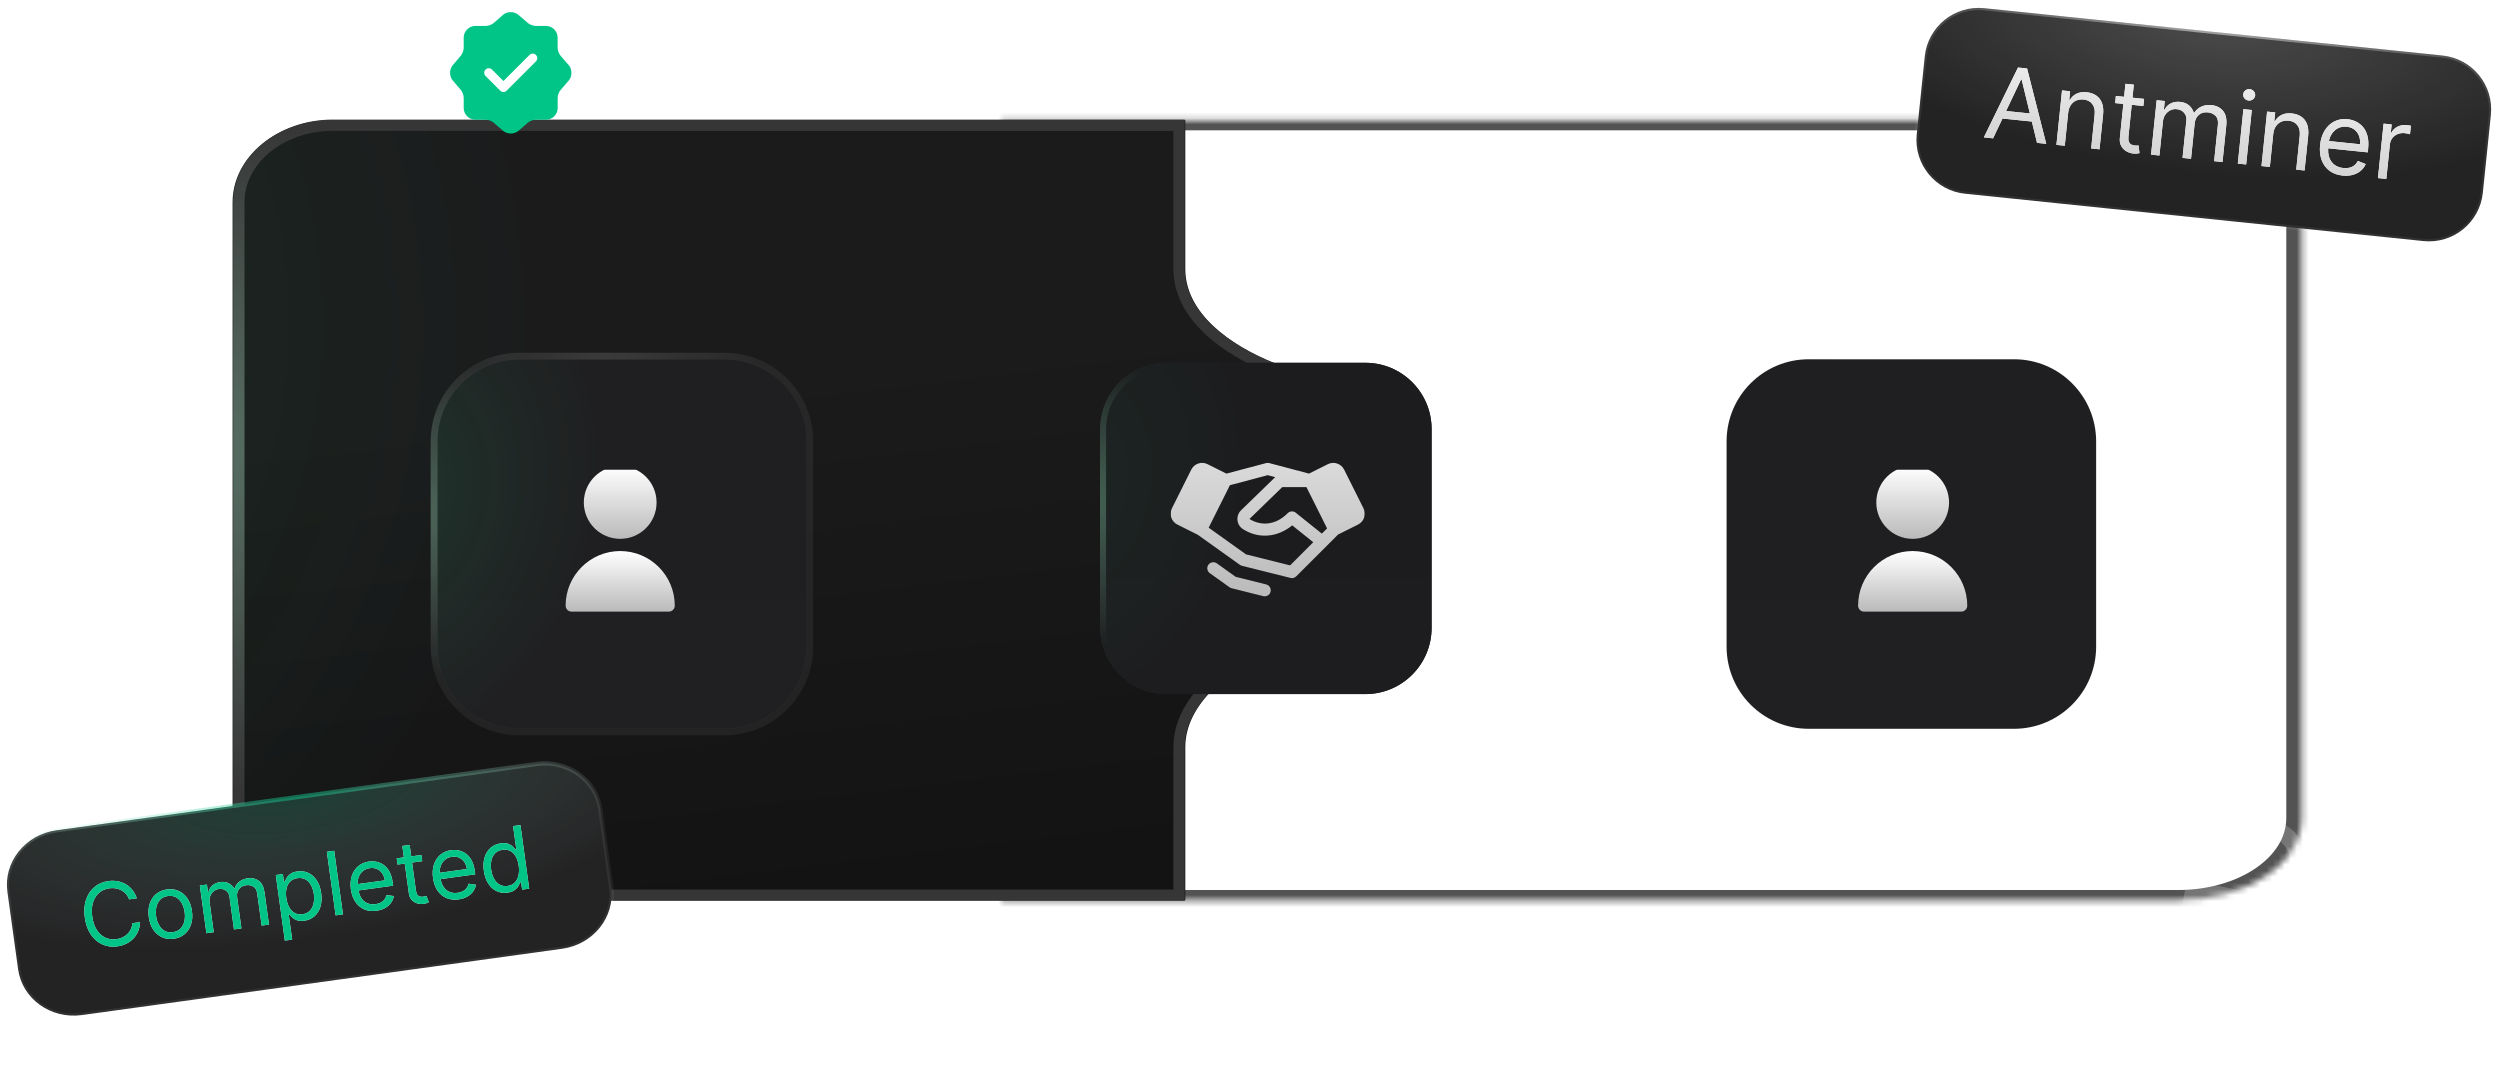 <svg width="412" height="176" viewBox="0 0 412 176" fill="none" xmlns="http://www.w3.org/2000/svg">
<mask id="mask0_5003_15522" style="mask-type:luminance" maskUnits="userSpaceOnUse" x="165" y="19" width="215" height="130">
<path d="M379.328 134.833C379.328 142.307 370.193 148.367 358.925 148.367H165.094V19.789H358.925C370.193 19.789 379.328 25.849 379.328 33.324V134.833Z" fill="#535353"/>
</mask>
<g mask="url(#mask0_5003_15522)">
<path d="M165.095 148.368H162.545V150.059H165.095V148.368ZM165.095 19.79V18.098H162.545V19.79H165.095ZM358.926 146.676H165.095V150.059H358.926V146.676ZM167.646 148.368V19.79H162.545V148.368H167.646ZM165.095 21.481H358.926V18.098H165.095V21.481ZM376.779 33.324V134.833H381.88V33.324H376.779ZM358.926 21.481C368.786 21.481 376.779 26.783 376.779 33.324H381.88C381.88 24.914 371.605 18.098 358.926 18.098V21.481ZM358.926 150.059C371.605 150.059 381.88 143.243 381.88 134.833H376.779C376.779 141.374 368.786 146.676 358.926 146.676V150.059Z" fill="#535353"/>
</g>
<path d="M54.857 19.789C45.73 19.789 38.33 25.849 38.33 33.324V134.833C38.33 142.307 45.73 148.367 54.857 148.367H195.339V123.129C195.339 115.974 202.545 110.344 210.088 106.733C219.81 102.082 226.328 93.52 226.328 83.726C226.328 71.251 219.934 63.778 210.369 60.019C202.49 56.924 195.339 51.48 195.339 44.325V19.789H54.857Z" fill="url(#paint0_linear_5003_15522)"/>
<path d="M54.857 19.789C45.73 19.789 38.33 25.849 38.33 33.324V134.833C38.33 142.307 45.73 148.367 54.857 148.367H195.339V123.129C195.339 115.974 202.545 110.344 210.088 106.733C219.81 102.082 226.328 93.52 226.328 83.726C226.328 71.251 219.934 63.778 210.369 60.019C202.49 56.924 195.339 51.48 195.339 44.325V19.789H54.857Z" fill="url(#paint1_radial_5003_15522)" fill-opacity="0.1"/>
<path d="M39.363 33.323C39.363 26.316 46.3 20.635 54.858 20.635H194.307V44.325C194.307 51.979 201.928 57.642 209.923 60.782C214.538 62.595 218.364 65.294 221.046 69.033C223.727 72.775 225.295 77.607 225.295 83.726C225.295 93.204 218.988 101.495 209.568 106.004C201.963 109.643 194.307 115.492 194.307 123.128V147.521H54.858C46.3 147.521 39.363 141.84 39.363 134.832V33.323Z" stroke="#363636" stroke-width="1.859"/>
<path d="M39.363 33.323C39.363 26.316 46.3 20.635 54.858 20.635H194.307V44.325C194.307 51.979 201.928 57.642 209.923 60.782C214.538 62.595 218.364 65.294 221.046 69.033C223.727 72.775 225.295 77.607 225.295 83.726C225.295 93.204 218.988 101.495 209.568 106.004C201.963 109.643 194.307 115.492 194.307 123.128V147.521H54.858C46.3 147.521 39.363 141.84 39.363 134.832V33.323Z" stroke="url(#paint2_radial_5003_15522)" stroke-opacity="0.3" stroke-width="1.859"/>
<g filter="url(#filter0_ddi_5003_15522)">
<path d="M119.416 53.625H85.58C78.105 53.625 72.045 59.685 72.045 67.159V100.996C72.045 108.471 78.105 114.53 85.58 114.53H119.416C126.891 114.53 132.951 108.471 132.951 100.996V67.159C132.951 59.685 126.891 53.625 119.416 53.625Z" fill="url(#paint3_linear_5003_15522)"/>
<path d="M119.416 53.625H85.58C78.105 53.625 72.045 59.685 72.045 67.159V100.996C72.045 108.471 78.105 114.53 85.58 114.53H119.416C126.891 114.53 132.951 108.471 132.951 100.996V67.159C132.951 59.685 126.891 53.625 119.416 53.625Z" fill="url(#paint4_radial_5003_15522)" fill-opacity="0.1"/>
<g clip-path="url(#clip0_5003_15522)">
<g filter="url(#filter1_i_5003_15522)">
<path d="M102.209 83.789C105.523 83.789 108.209 81.103 108.209 77.789C108.209 74.475 105.523 71.789 102.209 71.789C98.895 71.789 96.209 74.475 96.209 77.789C96.209 81.103 98.895 83.789 102.209 83.789Z" fill="black"/>
<path d="M102.209 83.789C105.523 83.789 108.209 81.103 108.209 77.789C108.209 74.475 105.523 71.789 102.209 71.789C98.895 71.789 96.209 74.475 96.209 77.789C96.209 81.103 98.895 83.789 102.209 83.789Z" fill="url(#paint5_linear_5003_15522)"/>
<path d="M102.209 85.789C97.241 85.795 93.215 89.821 93.209 94.789C93.209 95.341 93.657 95.789 94.209 95.789H110.209C110.761 95.789 111.209 95.341 111.209 94.789C111.203 89.821 107.177 85.794 102.209 85.789Z" fill="black"/>
<path d="M102.209 85.789C97.241 85.795 93.215 89.821 93.209 94.789C93.209 95.341 93.657 95.789 94.209 95.789H110.209C110.761 95.789 111.209 95.341 111.209 94.789C111.203 89.821 107.177 85.794 102.209 85.789Z" fill="url(#paint6_linear_5003_15522)"/>
</g>
</g>
<path d="M119.416 53.117H85.579C77.824 53.117 71.537 59.404 71.537 67.159V100.996C71.537 108.751 77.824 115.038 85.579 115.038H119.416C127.171 115.038 133.458 108.751 133.458 100.996V67.159C133.458 59.404 127.171 53.117 119.416 53.117Z" stroke="white" stroke-opacity="0.05" stroke-width="1.116"/>
<path d="M119.416 53.117H85.579C77.824 53.117 71.537 59.404 71.537 67.159V100.996C71.537 108.751 77.824 115.038 85.579 115.038H119.416C127.171 115.038 133.458 108.751 133.458 100.996V67.159C133.458 59.404 127.171 53.117 119.416 53.117Z" stroke="url(#paint7_radial_5003_15522)" stroke-opacity="0.3" stroke-width="1.116"/>
<path d="M119.416 53.117H85.579C77.824 53.117 71.537 59.404 71.537 67.159V100.996C71.537 108.751 77.824 115.038 85.579 115.038H119.416C127.171 115.038 133.458 108.751 133.458 100.996V67.159C133.458 59.404 127.171 53.117 119.416 53.117Z" stroke="url(#paint8_radial_5003_15522)" stroke-opacity="0.2" stroke-width="1.116"/>
</g>
<g filter="url(#filter2_ddi_5003_15522)">
<path d="M331.91 53.625H298.074C290.599 53.625 284.539 59.685 284.539 67.159V100.996C284.539 108.471 290.599 114.53 298.074 114.53H331.91C339.385 114.53 345.445 108.471 345.445 100.996V67.159C345.445 59.685 339.385 53.625 331.91 53.625Z" fill="url(#paint9_linear_5003_15522)"/>
<g clip-path="url(#clip1_5003_15522)">
<g filter="url(#filter3_i_5003_15522)">
<path d="M315.209 83.789C318.523 83.789 321.209 81.103 321.209 77.789C321.209 74.475 318.523 71.789 315.209 71.789C311.895 71.789 309.209 74.475 309.209 77.789C309.209 81.103 311.895 83.789 315.209 83.789Z" fill="black"/>
<path d="M315.209 83.789C318.523 83.789 321.209 81.103 321.209 77.789C321.209 74.475 318.523 71.789 315.209 71.789C311.895 71.789 309.209 74.475 309.209 77.789C309.209 81.103 311.895 83.789 315.209 83.789Z" fill="url(#paint10_linear_5003_15522)"/>
<path d="M315.209 85.789C310.241 85.795 306.215 89.821 306.209 94.789C306.209 95.341 306.657 95.789 307.209 95.789H323.209C323.761 95.789 324.209 95.341 324.209 94.789C324.203 89.821 320.177 85.794 315.209 85.789Z" fill="black"/>
<path d="M315.209 85.789C310.241 85.795 306.215 89.821 306.209 94.789C306.209 95.341 306.657 95.789 307.209 95.789H323.209C323.761 95.789 324.209 95.341 324.209 94.789C324.203 89.821 320.177 85.794 315.209 85.789Z" fill="url(#paint11_linear_5003_15522)"/>
</g>
</g>
<path d="M331.91 53.117H298.073C290.318 53.117 284.031 59.404 284.031 67.159V100.996C284.031 108.751 290.318 115.038 298.073 115.038H331.91C339.666 115.038 345.952 108.751 345.952 100.996V67.159C345.952 59.404 339.666 53.117 331.91 53.117Z" stroke="white" stroke-opacity="0.05" stroke-width="1.116"/>
<path d="M331.91 53.117H298.073C290.318 53.117 284.031 59.404 284.031 67.159V100.996C284.031 108.751 290.318 115.038 298.073 115.038H331.91C339.666 115.038 345.952 108.751 345.952 100.996V67.159C345.952 59.404 339.666 53.117 331.91 53.117Z" stroke="url(#paint12_radial_5003_15522)" stroke-opacity="0.2" stroke-width="1.116"/>
</g>
<path d="M402.538 9.152L326.993 1.35C322.092 0.844 317.709 4.406 317.203 9.307L315.878 22.136C315.372 27.036 318.934 31.419 323.835 31.925L399.38 39.728C404.281 40.234 408.664 36.671 409.17 31.771L410.495 18.942C411.001 14.041 407.439 9.658 402.538 9.152Z" fill="#202021"/>
<path d="M402.538 9.152L326.993 1.35C322.092 0.844 317.709 4.406 317.203 9.307L315.878 22.136C315.372 27.036 318.934 31.419 323.835 31.925L399.38 39.728C404.281 40.234 408.664 36.671 409.17 31.771L410.495 18.942C411.001 14.041 407.439 9.658 402.538 9.152Z" fill="url(#paint13_radial_5003_15522)" fill-opacity="0.4"/>
<path d="M328.459 22.796L326.94 22.639L332.568 11.13L334.063 11.284L337.22 23.701L335.702 23.544L333.167 13.105L333.073 13.095L328.459 22.796ZM329.502 18.181L335.623 18.813L335.491 20.098L329.369 19.466L329.502 18.181ZM340.832 18.619L340.275 24.016L338.897 23.874L339.823 14.902L341.155 15.039L341.01 16.441L341.127 16.453C341.384 16.019 341.741 15.686 342.198 15.454C342.656 15.218 343.223 15.135 343.901 15.205C344.508 15.268 345.027 15.447 345.457 15.743C345.887 16.036 346.203 16.446 346.404 16.975C346.605 17.499 346.667 18.143 346.588 18.906L345.999 24.607L344.621 24.465L345.2 18.858C345.273 18.153 345.146 17.585 344.821 17.154C344.496 16.719 344.014 16.468 343.375 16.402C342.935 16.357 342.532 16.412 342.166 16.567C341.804 16.722 341.504 16.972 341.268 17.318C341.032 17.663 340.886 18.097 340.832 18.619ZM353.346 16.299L353.226 17.467L348.576 16.987L348.697 15.818L353.346 16.299ZM350.274 13.809L351.653 13.951L350.77 22.502C350.729 22.892 350.756 23.19 350.848 23.396C350.946 23.599 351.08 23.743 351.253 23.827C351.429 23.909 351.619 23.96 351.821 23.98C351.973 23.996 352.098 24.001 352.197 23.996C352.297 23.986 352.376 23.979 352.436 23.973L352.588 25.24C352.491 25.266 352.357 25.287 352.186 25.305C352.015 25.327 351.8 25.324 351.543 25.298C351.154 25.258 350.781 25.134 350.425 24.928C350.072 24.723 349.791 24.436 349.581 24.068C349.375 23.7 349.299 23.256 349.352 22.734L350.274 13.809ZM354.493 25.484L355.42 16.513L356.752 16.65L356.607 18.052L356.724 18.064C356.96 17.605 357.3 17.264 357.744 17.042C358.189 16.816 358.703 16.734 359.287 16.794C359.879 16.855 360.358 17.04 360.723 17.35C361.093 17.655 361.364 18.059 361.537 18.561L361.63 18.571C361.908 18.131 362.29 17.799 362.778 17.574C363.266 17.345 363.831 17.263 364.474 17.33C365.276 17.413 365.906 17.732 366.365 18.287C366.823 18.838 366.998 19.641 366.889 20.696L366.269 26.701L364.89 26.558L365.511 20.554C365.579 19.892 365.447 19.4 365.114 19.078C364.781 18.756 364.369 18.57 363.879 18.52C363.248 18.455 362.74 18.595 362.354 18.941C361.968 19.283 361.745 19.744 361.685 20.324L361.082 26.165L359.68 26.02L360.315 19.875C360.368 19.365 360.244 18.937 359.946 18.592C359.647 18.242 359.237 18.04 358.715 17.986C358.357 17.949 358.012 18.01 357.681 18.169C357.354 18.328 357.077 18.567 356.851 18.886C356.63 19.202 356.496 19.579 356.451 20.02L355.872 25.627L354.493 25.484ZM368.789 26.961L369.716 17.989L371.094 18.131L370.168 27.103L368.789 26.961ZM370.571 16.566C370.302 16.538 370.08 16.423 369.904 16.22C369.733 16.017 369.66 15.787 369.686 15.53C369.713 15.273 369.831 15.063 370.041 14.9C370.254 14.737 370.496 14.669 370.764 14.697C371.033 14.725 371.253 14.84 371.425 15.043C371.601 15.246 371.676 15.476 371.649 15.733C371.622 15.99 371.502 16.2 371.289 16.363C371.079 16.526 370.84 16.594 370.571 16.566ZM374.628 22.109L374.071 27.506L372.692 27.364L373.619 18.392L374.951 18.53L374.806 19.932L374.923 19.944C375.18 19.51 375.537 19.177 375.994 18.945C376.451 18.708 377.019 18.625 377.696 18.695C378.304 18.758 378.823 18.938 379.252 19.234C379.683 19.526 379.998 19.937 380.2 20.465C380.401 20.99 380.463 21.634 380.384 22.397L379.795 28.098L378.417 27.955L378.996 22.348C379.069 21.643 378.942 21.075 378.617 20.644C378.292 20.209 377.81 19.959 377.171 19.892C376.731 19.847 376.328 19.902 375.962 20.057C375.6 20.212 375.3 20.463 375.064 20.808C374.827 21.154 374.682 21.587 374.628 22.109ZM386.056 28.933C385.192 28.844 384.466 28.576 383.878 28.13C383.295 27.68 382.87 27.093 382.602 26.369C382.339 25.641 382.255 24.817 382.35 23.898C382.444 22.98 382.696 22.187 383.103 21.52C383.514 20.851 384.042 20.35 384.686 20.019C385.335 19.685 386.064 19.559 386.874 19.643C387.341 19.691 387.795 19.817 388.234 20.02C388.674 20.223 389.062 20.518 389.4 20.907C389.738 21.293 389.988 21.783 390.151 22.378C390.314 22.974 390.352 23.69 390.266 24.527L390.205 25.111L383.29 24.397L383.413 23.205L388.927 23.775C388.979 23.269 388.924 22.806 388.763 22.388C388.605 21.971 388.353 21.628 388.007 21.36C387.665 21.092 387.245 20.933 386.746 20.881C386.197 20.825 385.708 20.912 385.279 21.143C384.854 21.371 384.512 21.69 384.253 22.1C383.994 22.51 383.839 22.962 383.788 23.457L383.706 24.251C383.636 24.929 383.694 25.515 383.879 26.01C384.068 26.502 384.36 26.892 384.755 27.181C385.151 27.466 385.627 27.637 386.184 27.695C386.546 27.732 386.879 27.715 387.181 27.644C387.488 27.57 387.759 27.44 387.995 27.256C388.23 27.068 388.423 26.824 388.572 26.525L389.865 27.036C389.678 27.473 389.402 27.846 389.035 28.154C388.669 28.459 388.233 28.682 387.727 28.822C387.221 28.959 386.664 28.996 386.056 28.933ZM391.887 29.346L392.814 20.375L394.146 20.512L394.006 21.867L394.099 21.877C394.309 21.45 394.642 21.12 395.099 20.888C395.555 20.656 396.053 20.567 396.59 20.623C396.691 20.633 396.818 20.648 396.969 20.668C397.121 20.688 397.235 20.705 397.312 20.721L397.167 22.123C397.122 22.106 397.016 22.078 396.851 22.037C396.691 21.993 396.519 21.962 396.336 21.943C395.9 21.898 395.501 21.949 395.139 22.096C394.782 22.241 394.487 22.462 394.256 22.761C394.029 23.056 393.894 23.406 393.852 23.811L393.266 29.489L391.887 29.346Z" fill="white"/>
<path d="M328.459 22.796L326.94 22.639L332.568 11.13L334.063 11.284L337.22 23.701L335.702 23.544L333.167 13.105L333.073 13.095L328.459 22.796ZM329.502 18.181L335.623 18.813L335.491 20.098L329.369 19.466L329.502 18.181ZM340.832 18.619L340.275 24.016L338.897 23.874L339.823 14.902L341.155 15.039L341.01 16.441L341.127 16.453C341.384 16.019 341.741 15.686 342.198 15.454C342.656 15.218 343.223 15.135 343.901 15.205C344.508 15.268 345.027 15.447 345.457 15.743C345.887 16.036 346.203 16.446 346.404 16.975C346.605 17.499 346.667 18.143 346.588 18.906L345.999 24.607L344.621 24.465L345.2 18.858C345.273 18.153 345.146 17.585 344.821 17.154C344.496 16.719 344.014 16.468 343.375 16.402C342.935 16.357 342.532 16.412 342.166 16.567C341.804 16.722 341.504 16.972 341.268 17.318C341.032 17.663 340.886 18.097 340.832 18.619ZM353.346 16.299L353.226 17.467L348.576 16.987L348.697 15.818L353.346 16.299ZM350.274 13.809L351.653 13.951L350.77 22.502C350.729 22.892 350.756 23.19 350.848 23.396C350.946 23.599 351.08 23.743 351.253 23.827C351.429 23.909 351.619 23.96 351.821 23.98C351.973 23.996 352.098 24.001 352.197 23.996C352.297 23.986 352.376 23.979 352.436 23.973L352.588 25.24C352.491 25.266 352.357 25.287 352.186 25.305C352.015 25.327 351.8 25.324 351.543 25.298C351.154 25.258 350.781 25.134 350.425 24.928C350.072 24.723 349.791 24.436 349.581 24.068C349.375 23.7 349.299 23.256 349.352 22.734L350.274 13.809ZM354.493 25.484L355.42 16.513L356.752 16.65L356.607 18.052L356.724 18.064C356.96 17.605 357.3 17.264 357.744 17.042C358.189 16.816 358.703 16.734 359.287 16.794C359.879 16.855 360.358 17.04 360.723 17.35C361.093 17.655 361.364 18.059 361.537 18.561L361.63 18.571C361.908 18.131 362.29 17.799 362.778 17.574C363.266 17.345 363.831 17.263 364.474 17.33C365.276 17.413 365.906 17.732 366.365 18.287C366.823 18.838 366.998 19.641 366.889 20.696L366.269 26.701L364.89 26.558L365.511 20.554C365.579 19.892 365.447 19.4 365.114 19.078C364.781 18.756 364.369 18.57 363.879 18.52C363.248 18.455 362.74 18.595 362.354 18.941C361.968 19.283 361.745 19.744 361.685 20.324L361.082 26.165L359.68 26.02L360.315 19.875C360.368 19.365 360.244 18.937 359.946 18.592C359.647 18.242 359.237 18.04 358.715 17.986C358.357 17.949 358.012 18.01 357.681 18.169C357.354 18.328 357.077 18.567 356.851 18.886C356.63 19.202 356.496 19.579 356.451 20.02L355.872 25.627L354.493 25.484ZM368.789 26.961L369.716 17.989L371.094 18.131L370.168 27.103L368.789 26.961ZM370.571 16.566C370.302 16.538 370.08 16.423 369.904 16.22C369.733 16.017 369.66 15.787 369.686 15.53C369.713 15.273 369.831 15.063 370.041 14.9C370.254 14.737 370.496 14.669 370.764 14.697C371.033 14.725 371.253 14.84 371.425 15.043C371.601 15.246 371.676 15.476 371.649 15.733C371.622 15.99 371.502 16.2 371.289 16.363C371.079 16.526 370.84 16.594 370.571 16.566ZM374.628 22.109L374.071 27.506L372.692 27.364L373.619 18.392L374.951 18.53L374.806 19.932L374.923 19.944C375.18 19.51 375.537 19.177 375.994 18.945C376.451 18.708 377.019 18.625 377.696 18.695C378.304 18.758 378.823 18.938 379.252 19.234C379.683 19.526 379.998 19.937 380.2 20.465C380.401 20.99 380.463 21.634 380.384 22.397L379.795 28.098L378.417 27.955L378.996 22.348C379.069 21.643 378.942 21.075 378.617 20.644C378.292 20.209 377.81 19.959 377.171 19.892C376.731 19.847 376.328 19.902 375.962 20.057C375.6 20.212 375.3 20.463 375.064 20.808C374.827 21.154 374.682 21.587 374.628 22.109ZM386.056 28.933C385.192 28.844 384.466 28.576 383.878 28.13C383.295 27.68 382.87 27.093 382.602 26.369C382.339 25.641 382.255 24.817 382.35 23.898C382.444 22.98 382.696 22.187 383.103 21.52C383.514 20.851 384.042 20.35 384.686 20.019C385.335 19.685 386.064 19.559 386.874 19.643C387.341 19.691 387.795 19.817 388.234 20.02C388.674 20.223 389.062 20.518 389.4 20.907C389.738 21.293 389.988 21.783 390.151 22.378C390.314 22.974 390.352 23.69 390.266 24.527L390.205 25.111L383.29 24.397L383.413 23.205L388.927 23.775C388.979 23.269 388.924 22.806 388.763 22.388C388.605 21.971 388.353 21.628 388.007 21.36C387.665 21.092 387.245 20.933 386.746 20.881C386.197 20.825 385.708 20.912 385.279 21.143C384.854 21.371 384.512 21.69 384.253 22.1C383.994 22.51 383.839 22.962 383.788 23.457L383.706 24.251C383.636 24.929 383.694 25.515 383.879 26.01C384.068 26.502 384.36 26.892 384.755 27.181C385.151 27.466 385.627 27.637 386.184 27.695C386.546 27.732 386.879 27.715 387.181 27.644C387.488 27.57 387.759 27.44 387.995 27.256C388.23 27.068 388.423 26.824 388.572 26.525L389.865 27.036C389.678 27.473 389.402 27.846 389.035 28.154C388.669 28.459 388.233 28.682 387.727 28.822C387.221 28.959 386.664 28.996 386.056 28.933ZM391.887 29.346L392.814 20.375L394.146 20.512L394.006 21.867L394.099 21.877C394.309 21.45 394.642 21.12 395.099 20.888C395.555 20.656 396.053 20.567 396.59 20.623C396.691 20.633 396.818 20.648 396.969 20.668C397.121 20.688 397.235 20.705 397.312 20.721L397.167 22.123C397.122 22.106 397.016 22.078 396.851 22.037C396.691 21.993 396.519 21.962 396.336 21.943C395.9 21.898 395.501 21.949 395.139 22.096C394.782 22.241 394.487 22.462 394.256 22.761C394.029 23.056 393.894 23.406 393.852 23.811L393.266 29.489L391.887 29.346Z" fill="url(#paint14_linear_5003_15522)"/>
<path d="M402.538 9.152L326.993 1.35C322.092 0.844 317.709 4.406 317.203 9.307L315.878 22.136C315.372 27.036 318.934 31.419 323.835 31.925L399.38 39.728C404.281 40.234 408.664 36.671 409.17 31.771L410.495 18.942C411.001 14.041 407.439 9.658 402.538 9.152Z" stroke="white" stroke-opacity="0.03" stroke-width="0.709"/>
<path d="M402.538 9.152L326.993 1.35C322.092 0.844 317.709 4.406 317.203 9.307L315.878 22.136C315.372 27.036 318.934 31.419 323.835 31.925L399.38 39.728C404.281 40.234 408.664 36.671 409.17 31.771L410.495 18.942C411.001 14.041 407.439 9.658 402.538 9.152Z" stroke="url(#paint15_radial_5003_15522)" stroke-width="0.709"/>
<path d="M88.439 125.905L9.296 136.834C4.162 137.542 0.546 142.073 1.22 146.954L2.984 159.73C3.658 164.61 8.366 167.992 13.501 167.283L92.644 156.355C97.778 155.646 101.393 151.115 100.719 146.234L98.955 133.458C98.281 128.578 93.573 125.196 88.439 125.905Z" fill="#202021"/>
<path d="M88.439 125.905L9.296 136.834C4.162 137.542 0.546 142.073 1.22 146.954L2.984 159.73C3.658 164.61 8.366 167.992 13.501 167.283L92.644 156.355C97.778 155.646 101.393 151.115 100.719 146.234L98.955 133.458C98.281 128.578 93.573 125.196 88.439 125.905Z" fill="url(#paint16_radial_5003_15522)" fill-opacity="0.4"/>
<path d="M22.542 148.038L21.274 148.214C21.148 147.859 20.973 147.557 20.747 147.306C20.525 147.056 20.268 146.855 19.976 146.704C19.687 146.549 19.376 146.446 19.042 146.395C18.708 146.344 18.368 146.342 18.02 146.39C17.386 146.478 16.833 146.718 16.363 147.109C15.895 147.5 15.553 148.029 15.336 148.695C15.122 149.36 15.078 150.146 15.203 151.053C15.328 151.961 15.584 152.705 15.97 153.288C16.36 153.87 16.832 154.286 17.388 154.536C17.947 154.785 18.544 154.866 19.178 154.779C19.526 154.731 19.854 154.637 20.161 154.497C20.468 154.357 20.74 154.176 20.977 153.952C21.216 153.724 21.409 153.459 21.555 153.158C21.704 152.852 21.791 152.514 21.816 152.142L23.085 151.967C23.063 152.515 22.956 153.018 22.762 153.476C22.568 153.934 22.304 154.337 21.97 154.685C21.635 155.03 21.245 155.312 20.799 155.53C20.356 155.747 19.87 155.892 19.342 155.965C18.449 156.089 17.624 155.98 16.868 155.64C16.112 155.299 15.479 154.754 14.969 154.005C14.459 153.255 14.128 152.328 13.975 151.223C13.823 150.118 13.89 149.136 14.178 148.276C14.466 147.416 14.928 146.72 15.563 146.188C16.198 145.655 16.963 145.327 17.856 145.204C18.384 145.131 18.891 145.139 19.376 145.228C19.865 145.317 20.317 145.484 20.733 145.729C21.148 145.971 21.512 146.285 21.822 146.673C22.133 147.058 22.372 147.513 22.542 148.038ZM28.637 154.703C27.928 154.801 27.282 154.718 26.7 154.454C26.122 154.19 25.641 153.775 25.257 153.21C24.876 152.644 24.63 151.955 24.518 151.143C24.405 150.325 24.455 149.59 24.667 148.939C24.883 148.287 25.233 147.756 25.719 147.345C26.207 146.933 26.806 146.678 27.516 146.58C28.225 146.482 28.869 146.566 29.447 146.83C30.029 147.093 30.511 147.51 30.892 148.079C31.276 148.648 31.525 149.342 31.638 150.16C31.75 150.972 31.698 151.702 31.481 152.35C31.269 152.998 30.918 153.528 30.429 153.939C29.944 154.35 29.346 154.605 28.637 154.703ZM28.487 153.618C29.026 153.544 29.45 153.345 29.76 153.02C30.07 152.696 30.277 152.297 30.382 151.824C30.487 151.351 30.503 150.852 30.431 150.327C30.358 149.802 30.207 149.324 29.977 148.894C29.748 148.463 29.439 148.132 29.053 147.9C28.667 147.669 28.204 147.59 27.665 147.665C27.127 147.739 26.703 147.94 26.393 148.268C26.084 148.595 25.877 148.997 25.773 149.474C25.669 149.951 25.652 150.452 25.725 150.977C25.797 151.502 25.948 151.978 26.178 152.405C26.407 152.832 26.714 153.159 27.1 153.388C27.486 153.616 27.949 153.693 28.487 153.618ZM34.017 153.793L32.932 145.937L34.099 145.776L34.268 147.003L34.37 146.989C34.476 146.547 34.695 146.185 35.028 145.903C35.361 145.617 35.782 145.439 36.294 145.368C36.812 145.297 37.26 145.355 37.637 145.542C38.017 145.726 38.333 146.015 38.585 146.407L38.667 146.396C38.812 145.962 39.069 145.598 39.438 145.304C39.807 145.006 40.273 144.819 40.836 144.741C41.538 144.644 42.143 144.785 42.651 145.163C43.158 145.538 43.475 146.187 43.602 147.111L44.329 152.369L43.121 152.536L42.395 147.278C42.315 146.698 42.1 146.306 41.748 146.101C41.397 145.895 41.006 145.823 40.576 145.882C40.024 145.958 39.619 146.184 39.362 146.56C39.104 146.933 39.01 147.373 39.08 147.882L39.787 152.996L38.559 153.166L37.816 147.785C37.754 147.338 37.56 146.999 37.232 146.766C36.904 146.53 36.512 146.443 36.055 146.506C35.741 146.55 35.459 146.674 35.21 146.878C34.964 147.083 34.777 147.345 34.651 147.664C34.528 147.98 34.493 148.331 34.546 148.716L35.224 153.626L34.017 153.793ZM46.942 155.011L45.451 144.208L46.617 144.047L46.789 145.295L46.932 145.275C47.002 145.127 47.101 144.936 47.229 144.703C47.359 144.466 47.562 144.243 47.835 144.035C48.112 143.823 48.506 143.682 49.017 143.611C49.679 143.52 50.285 143.605 50.835 143.866C51.385 144.127 51.844 144.542 52.211 145.109C52.577 145.677 52.818 146.374 52.932 147.199C53.047 148.031 53.005 148.772 52.806 149.421C52.607 150.067 52.28 150.592 51.825 150.995C51.369 151.395 50.814 151.641 50.159 151.731C49.654 151.801 49.239 151.773 48.912 151.648C48.585 151.519 48.325 151.359 48.132 151.166C47.938 150.971 47.787 150.808 47.678 150.677L47.576 150.691L48.15 154.844L46.942 155.011ZM47.18 147.972C47.262 148.566 47.421 149.077 47.657 149.507C47.894 149.933 48.196 150.251 48.566 150.46C48.935 150.666 49.361 150.736 49.846 150.669C50.35 150.599 50.753 150.408 51.054 150.096C51.358 149.779 51.564 149.383 51.671 148.905C51.782 148.425 51.799 147.904 51.722 147.345C51.645 146.793 51.492 146.307 51.26 145.887C51.031 145.463 50.728 145.146 50.352 144.933C49.978 144.718 49.535 144.645 49.024 144.716C48.532 144.783 48.137 144.965 47.837 145.26C47.537 145.551 47.332 145.931 47.223 146.398C47.113 146.861 47.099 147.386 47.18 147.972ZM55.073 140.211L56.52 150.686L55.313 150.852L53.866 140.377L55.073 140.211ZM62.047 150.089C61.29 150.194 60.614 150.117 60.019 149.859C59.427 149.596 58.941 149.184 58.561 148.621C58.184 148.055 57.94 147.369 57.828 146.565C57.717 145.76 57.766 145.03 57.974 144.376C58.186 143.718 58.532 143.18 59.013 142.763C59.497 142.342 60.094 142.082 60.803 141.984C61.212 141.927 61.626 141.94 62.043 142.021C62.461 142.102 62.855 142.274 63.225 142.536C63.594 142.794 63.91 143.16 64.174 143.635C64.437 144.109 64.62 144.713 64.721 145.446L64.792 145.958L58.736 146.794L58.592 145.75L63.42 145.084C63.359 144.64 63.216 144.257 62.99 143.934C62.768 143.61 62.481 143.37 62.13 143.213C61.782 143.056 61.389 143.008 60.953 143.068C60.472 143.135 60.072 143.312 59.754 143.599C59.439 143.882 59.213 144.226 59.078 144.63C58.943 145.035 58.905 145.453 58.965 145.886L59.061 146.582C59.143 147.175 59.315 147.664 59.576 148.049C59.841 148.429 60.172 148.701 60.57 148.865C60.967 149.026 61.41 149.072 61.898 149.005C62.215 148.961 62.495 148.877 62.738 148.753C62.985 148.626 63.189 148.458 63.352 148.252C63.514 148.042 63.627 147.793 63.692 147.506L64.903 147.673C64.835 148.085 64.677 148.461 64.429 148.801C64.18 149.138 63.854 149.419 63.45 149.645C63.047 149.868 62.579 150.016 62.047 150.089ZM69.446 140.895L69.587 141.918L65.516 142.48L65.374 141.457L69.446 140.895ZM66.301 139.411L67.508 139.244L68.542 146.732C68.589 147.073 68.674 147.322 68.796 147.479C68.922 147.632 69.067 147.727 69.232 147.763C69.4 147.795 69.572 147.799 69.749 147.775C69.882 147.757 69.99 147.735 70.074 147.709C70.157 147.68 70.223 147.657 70.273 147.64L70.668 148.69C70.591 148.732 70.481 148.779 70.338 148.83C70.196 148.884 70.013 148.927 69.788 148.958C69.447 149.005 69.102 148.978 68.755 148.876C68.411 148.775 68.11 148.588 67.854 148.318C67.601 148.047 67.443 147.683 67.38 147.226L66.301 139.411ZM75.578 148.221C74.821 148.325 74.145 148.249 73.55 147.99C72.958 147.728 72.472 147.316 72.092 146.753C71.715 146.186 71.471 145.501 71.36 144.696C71.249 143.891 71.297 143.162 71.506 142.508C71.717 141.849 72.063 141.312 72.544 140.894C73.028 140.473 73.625 140.213 74.334 140.116C74.743 140.059 75.157 140.071 75.575 140.153C75.992 140.234 76.386 140.406 76.756 140.667C77.125 140.926 77.442 141.292 77.705 141.766C77.969 142.241 78.151 142.844 78.252 143.578L78.323 144.089L72.267 144.925L72.123 143.882L76.951 143.215C76.89 142.772 76.747 142.389 76.522 142.065C76.3 141.741 76.013 141.501 75.661 141.345C75.313 141.188 74.92 141.14 74.484 141.2C74.003 141.266 73.603 141.443 73.285 141.73C72.97 142.014 72.745 142.357 72.609 142.762C72.474 143.166 72.436 143.585 72.496 144.018L72.592 144.714C72.674 145.307 72.846 145.796 73.108 146.18C73.372 146.561 73.703 146.833 74.101 146.997C74.499 147.157 74.941 147.204 75.429 147.137C75.746 147.093 76.026 147.009 76.27 146.885C76.516 146.757 76.721 146.59 76.883 146.383C77.045 146.173 77.159 145.925 77.223 145.638L78.435 145.804C78.367 146.217 78.208 146.593 77.96 146.933C77.711 147.27 77.385 147.551 76.982 147.777C76.578 148 76.11 148.147 75.578 148.221ZM83.634 147.109C82.98 147.199 82.379 147.113 81.832 146.852C81.284 146.587 80.827 146.171 80.46 145.603C80.093 145.031 79.852 144.33 79.737 143.498C79.623 142.672 79.666 141.937 79.865 141.291C80.064 140.645 80.393 140.122 80.852 139.721C81.311 139.321 81.872 139.075 82.533 138.983C83.045 138.913 83.46 138.942 83.781 139.072C84.104 139.197 84.359 139.357 84.545 139.55C84.735 139.739 84.883 139.896 84.991 140.02L85.093 140.006L84.559 136.139L85.766 135.973L87.213 146.448L86.046 146.609L85.88 145.402L85.736 145.421C85.668 145.577 85.566 145.775 85.433 146.016C85.299 146.253 85.092 146.478 84.812 146.691C84.531 146.9 84.139 147.039 83.634 147.109ZM83.648 146.002C84.132 145.935 84.524 145.752 84.823 145.454C85.122 145.152 85.328 144.764 85.439 144.29C85.551 143.812 85.565 143.277 85.484 142.683C85.403 142.097 85.246 141.595 85.015 141.179C84.783 140.759 84.484 140.45 84.115 140.25C83.747 140.048 83.317 139.98 82.826 140.048C82.315 140.119 81.906 140.309 81.602 140.618C81.3 140.924 81.095 141.312 80.986 141.782C80.88 142.249 80.865 142.758 80.942 143.311C81.019 143.87 81.174 144.366 81.408 144.799C81.644 145.229 81.95 145.555 82.325 145.778C82.702 145.997 83.144 146.071 83.648 146.002Z" fill="white"/>
<path d="M22.542 148.038L21.274 148.214C21.148 147.859 20.973 147.557 20.747 147.306C20.525 147.056 20.268 146.855 19.976 146.704C19.687 146.549 19.376 146.446 19.042 146.395C18.708 146.344 18.368 146.342 18.02 146.39C17.386 146.478 16.833 146.718 16.363 147.109C15.895 147.5 15.553 148.029 15.336 148.695C15.122 149.36 15.078 150.146 15.203 151.053C15.328 151.961 15.584 152.705 15.97 153.288C16.36 153.87 16.832 154.286 17.388 154.536C17.947 154.785 18.544 154.866 19.178 154.779C19.526 154.731 19.854 154.637 20.161 154.497C20.468 154.357 20.74 154.176 20.977 153.952C21.216 153.724 21.409 153.459 21.555 153.158C21.704 152.852 21.791 152.514 21.816 152.142L23.085 151.967C23.063 152.515 22.956 153.018 22.762 153.476C22.568 153.934 22.304 154.337 21.97 154.685C21.635 155.03 21.245 155.312 20.799 155.53C20.356 155.747 19.87 155.892 19.342 155.965C18.449 156.089 17.624 155.98 16.868 155.64C16.112 155.299 15.479 154.754 14.969 154.005C14.459 153.255 14.128 152.328 13.975 151.223C13.823 150.118 13.89 149.136 14.178 148.276C14.466 147.416 14.928 146.72 15.563 146.188C16.198 145.655 16.963 145.327 17.856 145.204C18.384 145.131 18.891 145.139 19.376 145.228C19.865 145.317 20.317 145.484 20.733 145.729C21.148 145.971 21.512 146.285 21.822 146.673C22.133 147.058 22.372 147.513 22.542 148.038ZM28.637 154.703C27.928 154.801 27.282 154.718 26.7 154.454C26.122 154.19 25.641 153.775 25.257 153.21C24.876 152.644 24.63 151.955 24.518 151.143C24.405 150.325 24.455 149.59 24.667 148.939C24.883 148.287 25.233 147.756 25.719 147.345C26.207 146.933 26.806 146.678 27.516 146.58C28.225 146.482 28.869 146.566 29.447 146.83C30.029 147.093 30.511 147.51 30.892 148.079C31.276 148.648 31.525 149.342 31.638 150.16C31.75 150.972 31.698 151.702 31.481 152.35C31.269 152.998 30.918 153.528 30.429 153.939C29.944 154.35 29.346 154.605 28.637 154.703ZM28.487 153.618C29.026 153.544 29.45 153.345 29.76 153.02C30.07 152.696 30.277 152.297 30.382 151.824C30.487 151.351 30.503 150.852 30.431 150.327C30.358 149.802 30.207 149.324 29.977 148.894C29.748 148.463 29.439 148.132 29.053 147.9C28.667 147.669 28.204 147.59 27.665 147.665C27.127 147.739 26.703 147.94 26.393 148.268C26.084 148.595 25.877 148.997 25.773 149.474C25.669 149.951 25.652 150.452 25.725 150.977C25.797 151.502 25.948 151.978 26.178 152.405C26.407 152.832 26.714 153.159 27.1 153.388C27.486 153.616 27.949 153.693 28.487 153.618ZM34.017 153.793L32.932 145.937L34.099 145.776L34.268 147.003L34.37 146.989C34.476 146.547 34.695 146.185 35.028 145.903C35.361 145.617 35.782 145.439 36.294 145.368C36.812 145.297 37.26 145.355 37.637 145.542C38.017 145.726 38.333 146.015 38.585 146.407L38.667 146.396C38.812 145.962 39.069 145.598 39.438 145.304C39.807 145.006 40.273 144.819 40.836 144.741C41.538 144.644 42.143 144.785 42.651 145.163C43.158 145.538 43.475 146.187 43.602 147.111L44.329 152.369L43.121 152.536L42.395 147.278C42.315 146.698 42.1 146.306 41.748 146.101C41.397 145.895 41.006 145.823 40.576 145.882C40.024 145.958 39.619 146.184 39.362 146.56C39.104 146.933 39.01 147.373 39.08 147.882L39.787 152.996L38.559 153.166L37.816 147.785C37.754 147.338 37.56 146.999 37.232 146.766C36.904 146.53 36.512 146.443 36.055 146.506C35.741 146.55 35.459 146.674 35.21 146.878C34.964 147.083 34.777 147.345 34.651 147.664C34.528 147.98 34.493 148.331 34.546 148.716L35.224 153.626L34.017 153.793ZM46.942 155.011L45.451 144.208L46.617 144.047L46.789 145.295L46.932 145.275C47.002 145.127 47.101 144.936 47.229 144.703C47.359 144.466 47.562 144.243 47.835 144.035C48.112 143.823 48.506 143.682 49.017 143.611C49.679 143.52 50.285 143.605 50.835 143.866C51.385 144.127 51.844 144.542 52.211 145.109C52.577 145.677 52.818 146.374 52.932 147.199C53.047 148.031 53.005 148.772 52.806 149.421C52.607 150.067 52.28 150.592 51.825 150.995C51.369 151.395 50.814 151.641 50.159 151.731C49.654 151.801 49.239 151.773 48.912 151.648C48.585 151.519 48.325 151.359 48.132 151.166C47.938 150.971 47.787 150.808 47.678 150.677L47.576 150.691L48.15 154.844L46.942 155.011ZM47.18 147.972C47.262 148.566 47.421 149.077 47.657 149.507C47.894 149.933 48.196 150.251 48.566 150.46C48.935 150.666 49.361 150.736 49.846 150.669C50.35 150.599 50.753 150.408 51.054 150.096C51.358 149.779 51.564 149.383 51.671 148.905C51.782 148.425 51.799 147.904 51.722 147.345C51.645 146.793 51.492 146.307 51.26 145.887C51.031 145.463 50.728 145.146 50.352 144.933C49.978 144.718 49.535 144.645 49.024 144.716C48.532 144.783 48.137 144.965 47.837 145.26C47.537 145.551 47.332 145.931 47.223 146.398C47.113 146.861 47.099 147.386 47.18 147.972ZM55.073 140.211L56.52 150.686L55.313 150.852L53.866 140.377L55.073 140.211ZM62.047 150.089C61.29 150.194 60.614 150.117 60.019 149.859C59.427 149.596 58.941 149.184 58.561 148.621C58.184 148.055 57.94 147.369 57.828 146.565C57.717 145.76 57.766 145.03 57.974 144.376C58.186 143.718 58.532 143.18 59.013 142.763C59.497 142.342 60.094 142.082 60.803 141.984C61.212 141.927 61.626 141.94 62.043 142.021C62.461 142.102 62.855 142.274 63.225 142.536C63.594 142.794 63.91 143.16 64.174 143.635C64.437 144.109 64.62 144.713 64.721 145.446L64.792 145.958L58.736 146.794L58.592 145.75L63.42 145.084C63.359 144.64 63.216 144.257 62.99 143.934C62.768 143.61 62.481 143.37 62.13 143.213C61.782 143.056 61.389 143.008 60.953 143.068C60.472 143.135 60.072 143.312 59.754 143.599C59.439 143.882 59.213 144.226 59.078 144.63C58.943 145.035 58.905 145.453 58.965 145.886L59.061 146.582C59.143 147.175 59.315 147.664 59.576 148.049C59.841 148.429 60.172 148.701 60.57 148.865C60.967 149.026 61.41 149.072 61.898 149.005C62.215 148.961 62.495 148.877 62.738 148.753C62.985 148.626 63.189 148.458 63.352 148.252C63.514 148.042 63.627 147.793 63.692 147.506L64.903 147.673C64.835 148.085 64.677 148.461 64.429 148.801C64.18 149.138 63.854 149.419 63.45 149.645C63.047 149.868 62.579 150.016 62.047 150.089ZM69.446 140.895L69.587 141.918L65.516 142.48L65.374 141.457L69.446 140.895ZM66.301 139.411L67.508 139.244L68.542 146.732C68.589 147.073 68.674 147.322 68.796 147.479C68.922 147.632 69.067 147.727 69.232 147.763C69.4 147.795 69.572 147.799 69.749 147.775C69.882 147.757 69.99 147.735 70.074 147.709C70.157 147.68 70.223 147.657 70.273 147.64L70.668 148.69C70.591 148.732 70.481 148.779 70.338 148.83C70.196 148.884 70.013 148.927 69.788 148.958C69.447 149.005 69.102 148.978 68.755 148.876C68.411 148.775 68.11 148.588 67.854 148.318C67.601 148.047 67.443 147.683 67.38 147.226L66.301 139.411ZM75.578 148.221C74.821 148.325 74.145 148.249 73.55 147.99C72.958 147.728 72.472 147.316 72.092 146.753C71.715 146.186 71.471 145.501 71.36 144.696C71.249 143.891 71.297 143.162 71.506 142.508C71.717 141.849 72.063 141.312 72.544 140.894C73.028 140.473 73.625 140.213 74.334 140.116C74.743 140.059 75.157 140.071 75.575 140.153C75.992 140.234 76.386 140.406 76.756 140.667C77.125 140.926 77.442 141.292 77.705 141.766C77.969 142.241 78.151 142.844 78.252 143.578L78.323 144.089L72.267 144.925L72.123 143.882L76.951 143.215C76.89 142.772 76.747 142.389 76.522 142.065C76.3 141.741 76.013 141.501 75.661 141.345C75.313 141.188 74.92 141.14 74.484 141.2C74.003 141.266 73.603 141.443 73.285 141.73C72.97 142.014 72.745 142.357 72.609 142.762C72.474 143.166 72.436 143.585 72.496 144.018L72.592 144.714C72.674 145.307 72.846 145.796 73.108 146.18C73.372 146.561 73.703 146.833 74.101 146.997C74.499 147.157 74.941 147.204 75.429 147.137C75.746 147.093 76.026 147.009 76.27 146.885C76.516 146.757 76.721 146.59 76.883 146.383C77.045 146.173 77.159 145.925 77.223 145.638L78.435 145.804C78.367 146.217 78.208 146.593 77.96 146.933C77.711 147.27 77.385 147.551 76.982 147.777C76.578 148 76.11 148.147 75.578 148.221ZM83.634 147.109C82.98 147.199 82.379 147.113 81.832 146.852C81.284 146.587 80.827 146.171 80.46 145.603C80.093 145.031 79.852 144.33 79.737 143.498C79.623 142.672 79.666 141.937 79.865 141.291C80.064 140.645 80.393 140.122 80.852 139.721C81.311 139.321 81.872 139.075 82.533 138.983C83.045 138.913 83.46 138.942 83.781 139.072C84.104 139.197 84.359 139.357 84.545 139.55C84.735 139.739 84.883 139.896 84.991 140.02L85.093 140.006L84.559 136.139L85.766 135.973L87.213 146.448L86.046 146.609L85.88 145.402L85.736 145.421C85.668 145.577 85.566 145.775 85.433 146.016C85.299 146.253 85.092 146.478 84.812 146.691C84.531 146.9 84.139 147.039 83.634 147.109ZM83.648 146.002C84.132 145.935 84.524 145.752 84.823 145.454C85.122 145.152 85.328 144.764 85.439 144.29C85.551 143.812 85.565 143.277 85.484 142.683C85.403 142.097 85.246 141.595 85.015 141.179C84.783 140.759 84.484 140.45 84.115 140.25C83.747 140.048 83.317 139.98 82.826 140.048C82.315 140.119 81.906 140.309 81.602 140.618C81.3 140.924 81.095 141.312 80.986 141.782C80.88 142.249 80.865 142.758 80.942 143.311C81.019 143.87 81.174 144.366 81.408 144.799C81.644 145.229 81.95 145.555 82.325 145.778C82.702 145.997 83.144 146.071 83.648 146.002Z" fill="url(#paint17_linear_5003_15522)"/>
<path d="M88.439 125.905L9.296 136.834C4.162 137.542 0.546 142.073 1.22 146.954L2.984 159.73C3.658 164.61 8.366 167.992 13.501 167.283L92.644 156.355C97.778 155.646 101.393 151.115 100.719 146.234L98.955 133.458C98.281 128.578 93.573 125.196 88.439 125.905Z" stroke="white" stroke-opacity="0.03" stroke-width="0.709"/>
<path d="M88.439 125.905L9.296 136.834C4.162 137.542 0.546 142.073 1.22 146.954L2.984 159.73C3.658 164.61 8.366 167.992 13.501 167.283L92.644 156.355C97.778 155.646 101.393 151.115 100.719 146.234L98.955 133.458C98.281 128.578 93.573 125.196 88.439 125.905Z" stroke="url(#paint18_radial_5003_15522)" stroke-width="0.709"/>
<g filter="url(#filter4_ddi_5003_15522)">
<path d="M225.008 56.789H192.25C186.219 56.789 181.33 61.678 181.33 67.709V100.467C181.33 106.497 186.219 111.386 192.25 111.386H225.008C231.039 111.386 235.928 106.497 235.928 100.467V67.709C235.928 61.678 231.039 56.789 225.008 56.789Z" fill="#252527"/>
<path d="M225.008 56.789H192.25C186.219 56.789 181.33 61.678 181.33 67.709V100.467C181.33 106.497 186.219 111.386 192.25 111.386H225.008C231.039 111.386 235.928 106.497 235.928 100.467V67.709C235.928 61.678 231.039 56.789 225.008 56.789Z" fill="url(#paint19_linear_5003_15522)"/>
<path d="M225.008 56.789H192.25C186.219 56.789 181.33 61.678 181.33 67.709V100.467C181.33 106.497 186.219 111.386 192.25 111.386H225.008C231.039 111.386 235.928 106.497 235.928 100.467V67.709C235.928 61.678 231.039 56.789 225.008 56.789Z" fill="black" fill-opacity="0.1"/>
<path d="M225.008 56.789H192.25C186.219 56.789 181.33 61.678 181.33 67.709V100.467C181.33 106.497 186.219 111.386 192.25 111.386H225.008C231.039 111.386 235.928 106.497 235.928 100.467V67.709C235.928 61.678 231.039 56.789 225.008 56.789Z" fill="url(#paint20_radial_5003_15522)" fill-opacity="0.05"/>
<g clip-path="url(#clip2_5003_15522)">
<g filter="url(#filter5_i_5003_15522)">
<path d="M224.704 81.267L221.514 74.885C221.397 74.65 221.234 74.44 221.036 74.268C220.837 74.096 220.607 73.965 220.358 73.882C220.108 73.799 219.845 73.766 219.583 73.784C219.321 73.803 219.066 73.873 218.831 73.991L215.722 75.545L209.173 73.812C209.005 73.768 208.829 73.768 208.661 73.812L202.112 75.545L199.003 73.991C198.768 73.873 198.513 73.803 198.251 73.784C197.989 73.766 197.725 73.799 197.476 73.882C197.227 73.965 196.997 74.096 196.798 74.268C196.6 74.44 196.437 74.65 196.319 74.885L193.129 81.266C193.012 81.501 192.942 81.757 192.923 82.019C192.904 82.281 192.937 82.544 193.02 82.793C193.103 83.042 193.235 83.272 193.407 83.471C193.579 83.669 193.788 83.832 194.023 83.95L197.398 85.638L204.334 90.592C204.437 90.665 204.552 90.718 204.673 90.748L212.673 92.748C212.841 92.79 213.016 92.788 213.183 92.742C213.349 92.696 213.501 92.608 213.623 92.486L218.623 87.486L220.508 85.601L223.811 83.95C224.285 83.712 224.645 83.296 224.813 82.793C224.98 82.29 224.941 81.741 224.704 81.267ZM217.843 85.438L213.542 81.993C213.349 81.839 213.106 81.761 212.86 81.775C212.613 81.79 212.381 81.894 212.207 82.07C209.981 84.312 207.499 84.028 205.917 83.028L211.322 77.778H215.298L218.699 84.58L217.843 85.438ZM212.609 90.671L205.344 88.855L199.194 84.462L202.694 77.462L208.917 75.813L210.142 76.137L204.517 81.597L204.507 81.608C204.295 81.82 204.134 82.077 204.034 82.359C203.935 82.642 203.9 82.943 203.933 83.24C203.966 83.538 204.065 83.825 204.223 84.079C204.381 84.333 204.594 84.549 204.847 84.71C207.417 86.351 210.518 86.085 212.961 84.085L216.417 86.861L212.609 90.671ZM209.394 95.021C209.34 95.237 209.216 95.429 209.04 95.566C208.865 95.703 208.648 95.778 208.426 95.778C208.344 95.778 208.262 95.768 208.182 95.748L202.968 94.445C202.846 94.415 202.731 94.362 202.629 94.288L199.336 91.936C199.133 91.777 199 91.546 198.963 91.291C198.927 91.036 198.99 90.777 199.14 90.567C199.29 90.358 199.515 90.215 199.768 90.167C200.021 90.119 200.282 90.171 200.498 90.311L203.637 92.553L208.667 93.808C208.924 93.873 209.145 94.037 209.282 94.264C209.418 94.491 209.459 94.764 209.394 95.021Z" fill="black"/>
<path d="M224.704 81.267L221.514 74.885C221.397 74.65 221.234 74.44 221.036 74.268C220.837 74.096 220.607 73.965 220.358 73.882C220.108 73.799 219.845 73.766 219.583 73.784C219.321 73.803 219.066 73.873 218.831 73.991L215.722 75.545L209.173 73.812C209.005 73.768 208.829 73.768 208.661 73.812L202.112 75.545L199.003 73.991C198.768 73.873 198.513 73.803 198.251 73.784C197.989 73.766 197.725 73.799 197.476 73.882C197.227 73.965 196.997 74.096 196.798 74.268C196.6 74.44 196.437 74.65 196.319 74.885L193.129 81.266C193.012 81.501 192.942 81.757 192.923 82.019C192.904 82.281 192.937 82.544 193.02 82.793C193.103 83.042 193.235 83.272 193.407 83.471C193.579 83.669 193.788 83.832 194.023 83.95L197.398 85.638L204.334 90.592C204.437 90.665 204.552 90.718 204.673 90.748L212.673 92.748C212.841 92.79 213.016 92.788 213.183 92.742C213.349 92.696 213.501 92.608 213.623 92.486L218.623 87.486L220.508 85.601L223.811 83.95C224.285 83.712 224.645 83.296 224.813 82.793C224.98 82.29 224.941 81.741 224.704 81.267ZM217.843 85.438L213.542 81.993C213.349 81.839 213.106 81.761 212.86 81.775C212.613 81.79 212.381 81.894 212.207 82.07C209.981 84.312 207.499 84.028 205.917 83.028L211.322 77.778H215.298L218.699 84.58L217.843 85.438ZM212.609 90.671L205.344 88.855L199.194 84.462L202.694 77.462L208.917 75.813L210.142 76.137L204.517 81.597L204.507 81.608C204.295 81.82 204.134 82.077 204.034 82.359C203.935 82.642 203.9 82.943 203.933 83.24C203.966 83.538 204.065 83.825 204.223 84.079C204.381 84.333 204.594 84.549 204.847 84.71C207.417 86.351 210.518 86.085 212.961 84.085L216.417 86.861L212.609 90.671ZM209.394 95.021C209.34 95.237 209.216 95.429 209.04 95.566C208.865 95.703 208.648 95.778 208.426 95.778C208.344 95.778 208.262 95.768 208.182 95.748L202.968 94.445C202.846 94.415 202.731 94.362 202.629 94.288L199.336 91.936C199.133 91.777 199 91.546 198.963 91.291C198.927 91.036 198.99 90.777 199.14 90.567C199.29 90.358 199.515 90.215 199.768 90.167C200.021 90.119 200.282 90.171 200.498 90.311L203.637 92.553L208.667 93.808C208.924 93.873 209.145 94.037 209.282 94.264C209.418 94.491 209.459 94.764 209.394 95.021Z" fill="url(#paint21_linear_5003_15522)"/>
</g>
</g>
<path d="M225.008 57.244H192.25C186.47 57.244 181.785 61.929 181.785 67.709V100.467C181.785 106.246 186.47 110.931 192.25 110.931H225.008C230.788 110.931 235.473 106.246 235.473 100.467V67.709C235.473 61.929 230.788 57.244 225.008 57.244Z" stroke="url(#paint22_radial_5003_15522)" stroke-opacity="0.3"/>
</g>
<path d="M93.727 10.741L92.367 9.161C92.107 8.861 91.897 8.301 91.897 7.901V6.201C91.897 5.141 91.027 4.271 89.967 4.271H88.267C87.877 4.271 87.307 4.061 87.007 3.801L85.427 2.441C84.737 1.851 83.607 1.851 82.907 2.441L81.337 3.811C81.037 4.061 80.467 4.271 80.077 4.271H78.347C77.287 4.271 76.417 5.141 76.417 6.201V7.911C76.417 8.301 76.207 8.861 75.957 9.161L74.607 10.751C74.027 11.441 74.027 12.56 74.607 13.251L75.957 14.841C76.207 15.14 76.417 15.7 76.417 16.09V17.8C76.417 18.86 77.287 19.73 78.347 19.73H80.077C80.467 19.73 81.037 19.941 81.337 20.201L82.917 21.561C83.607 22.151 84.737 22.151 85.437 21.561L87.017 20.201C87.317 19.941 87.877 19.73 88.277 19.73H89.977C91.037 19.73 91.907 18.86 91.907 17.8V16.101C91.907 15.71 92.117 15.14 92.377 14.841L93.737 13.261C94.317 12.57 94.317 11.431 93.727 10.741ZM88.327 10.111L83.497 14.941C83.357 15.081 83.167 15.161 82.967 15.161C82.767 15.161 82.577 15.081 82.437 14.941L80.017 12.521C79.727 12.23 79.727 11.751 80.017 11.46C80.307 11.171 80.787 11.171 81.077 11.46L82.967 13.351L87.267 9.051C87.557 8.761 88.037 8.761 88.327 9.051C88.617 9.341 88.617 9.821 88.327 10.111Z" fill="#00C586"/>
<g opacity="0.2" clip-path="url(#clip3_5003_15522)">
<path d="M376.922 148.897C378.141 148.114 379.11 146.997 379.713 145.68C380.315 144.362 380.527 142.899 380.322 141.465C380.118 140.031 379.505 138.686 378.558 137.589C377.611 136.493 376.369 135.692 374.98 135.281L375.521 132.552C375.592 132.194 375.517 131.823 375.315 131.52C375.112 131.217 374.797 131.006 374.439 130.936C374.081 130.865 373.71 130.939 373.407 131.142C373.104 131.345 372.894 131.659 372.823 132.017L372.289 134.715L369.591 134.18L370.126 131.483C370.196 131.125 370.122 130.754 369.919 130.451C369.717 130.148 369.402 129.938 369.044 129.867C368.686 129.796 368.315 129.87 368.012 130.073C367.709 130.276 367.499 130.591 367.428 130.948L366.894 133.646L361.498 132.577C361.141 132.506 360.769 132.581 360.466 132.783C360.163 132.986 359.953 133.301 359.882 133.659C359.812 134.017 359.886 134.388 360.089 134.691C360.291 134.994 360.606 135.204 360.964 135.275L362.313 135.542L357.77 158.471L356.422 158.204C356.064 158.133 355.693 158.208 355.39 158.41C355.087 158.613 354.877 158.928 354.806 159.286C354.735 159.644 354.809 160.015 355.012 160.318C355.215 160.621 355.53 160.831 355.887 160.902L361.282 161.971L360.748 164.668C360.677 165.026 360.751 165.397 360.954 165.7C361.157 166.003 361.472 166.213 361.83 166.284C362.187 166.355 362.559 166.281 362.862 166.078C363.165 165.875 363.375 165.56 363.446 165.203L363.98 162.505L366.678 163.039L366.143 165.737C366.072 166.095 366.147 166.466 366.349 166.769C366.552 167.072 366.867 167.282 367.225 167.353C367.583 167.424 367.954 167.35 368.257 167.147C368.56 166.944 368.77 166.629 368.841 166.271L369.375 163.574L370.724 163.841C372.595 164.211 374.536 163.923 376.217 163.023C377.899 162.124 379.217 160.67 379.948 158.909C380.678 157.148 380.776 155.187 380.225 153.362C379.673 151.537 378.506 149.959 376.922 148.897ZM377.563 143.469C377.315 144.721 376.58 145.823 375.519 146.533C374.458 147.243 373.159 147.503 371.907 147.255L363.14 145.518L365.01 136.076L373.777 137.813C375.03 138.061 376.132 138.796 376.842 139.857C377.552 140.918 377.811 142.217 377.563 143.469ZM371.258 161.143L360.468 159.006L362.606 148.215L373.396 150.353C374.827 150.637 376.086 151.477 376.898 152.689C377.709 153.901 378.006 155.386 377.722 156.817C377.439 158.248 376.599 159.508 375.386 160.319C374.174 161.13 372.689 161.427 371.258 161.143Z" fill="white"/>
</g>
<defs>
<filter id="filter0_ddi_5003_15522" x="56.105" y="41.403" width="92.785" height="92.785" filterUnits="userSpaceOnUse" color-interpolation-filters="sRGB">
<feFlood flood-opacity="0" result="BackgroundImageFix"/>
<feColorMatrix in="SourceAlpha" type="matrix" values="0 0 0 0 0 0 0 0 0 0 0 0 0 0 0 0 0 0 127 0" result="hardAlpha"/>
<feOffset dy="3.718"/>
<feGaussianBlur stdDeviation="7.437"/>
<feColorMatrix type="matrix" values="0 0 0 0 0 0 0 0 0 0 0 0 0 0 0 0 0 0 0.2 0"/>
<feBlend mode="normal" in2="BackgroundImageFix" result="effect1_dropShadow_5003_15522"/>
<feColorMatrix in="SourceAlpha" type="matrix" values="0 0 0 0 0 0 0 0 0 0 0 0 0 0 0 0 0 0 127 0" result="hardAlpha"/>
<feOffset dy="1.859"/>
<feGaussianBlur stdDeviation="0.93"/>
<feColorMatrix type="matrix" values="0 0 0 0 0 0 0 0 0 0 0 0 0 0 0 0 0 0 0.1 0"/>
<feBlend mode="normal" in2="effect1_dropShadow_5003_15522" result="effect2_dropShadow_5003_15522"/>
<feBlend mode="normal" in="SourceGraphic" in2="effect2_dropShadow_5003_15522" result="shape"/>
<feColorMatrix in="SourceAlpha" type="matrix" values="0 0 0 0 0 0 0 0 0 0 0 0 0 0 0 0 0 0 127 0" result="hardAlpha"/>
<feOffset/>
<feGaussianBlur stdDeviation="3.718"/>
<feComposite in2="hardAlpha" operator="arithmetic" k2="-1" k3="1"/>
<feColorMatrix type="matrix" values="0 0 0 0 1 0 0 0 0 1 0 0 0 0 1 0 0 0 0.1 0"/>
<feBlend mode="normal" in2="shape" result="effect3_innerShadow_5003_15522"/>
</filter>
<filter id="filter1_i_5003_15522" x="93.209" y="71.231" width="18" height="24.558" filterUnits="userSpaceOnUse" color-interpolation-filters="sRGB">
<feFlood flood-opacity="0" result="BackgroundImageFix"/>
<feBlend mode="normal" in="SourceGraphic" in2="BackgroundImageFix" result="shape"/>
<feColorMatrix in="SourceAlpha" type="matrix" values="0 0 0 0 0 0 0 0 0 0 0 0 0 0 0 0 0 0 127 0" result="hardAlpha"/>
<feOffset dy="-0.558"/>
<feGaussianBlur stdDeviation="0.558"/>
<feComposite in2="hardAlpha" operator="arithmetic" k2="-1" k3="1"/>
<feColorMatrix type="matrix" values="0 0 0 0 0 0 0 0 0 0 0 0 0 0 0 0 0 0 0.45 0"/>
<feBlend mode="normal" in2="shape" result="effect1_innerShadow_5003_15522"/>
</filter>
<filter id="filter2_ddi_5003_15522" x="268.599" y="41.403" width="92.785" height="92.785" filterUnits="userSpaceOnUse" color-interpolation-filters="sRGB">
<feFlood flood-opacity="0" result="BackgroundImageFix"/>
<feColorMatrix in="SourceAlpha" type="matrix" values="0 0 0 0 0 0 0 0 0 0 0 0 0 0 0 0 0 0 127 0" result="hardAlpha"/>
<feOffset dy="3.718"/>
<feGaussianBlur stdDeviation="7.437"/>
<feColorMatrix type="matrix" values="0 0 0 0 0 0 0 0 0 0 0 0 0 0 0 0 0 0 0.2 0"/>
<feBlend mode="normal" in2="BackgroundImageFix" result="effect1_dropShadow_5003_15522"/>
<feColorMatrix in="SourceAlpha" type="matrix" values="0 0 0 0 0 0 0 0 0 0 0 0 0 0 0 0 0 0 127 0" result="hardAlpha"/>
<feOffset dy="1.859"/>
<feGaussianBlur stdDeviation="0.93"/>
<feColorMatrix type="matrix" values="0 0 0 0 0 0 0 0 0 0 0 0 0 0 0 0 0 0 0.1 0"/>
<feBlend mode="normal" in2="effect1_dropShadow_5003_15522" result="effect2_dropShadow_5003_15522"/>
<feBlend mode="normal" in="SourceGraphic" in2="effect2_dropShadow_5003_15522" result="shape"/>
<feColorMatrix in="SourceAlpha" type="matrix" values="0 0 0 0 0 0 0 0 0 0 0 0 0 0 0 0 0 0 127 0" result="hardAlpha"/>
<feOffset/>
<feGaussianBlur stdDeviation="3.718"/>
<feComposite in2="hardAlpha" operator="arithmetic" k2="-1" k3="1"/>
<feColorMatrix type="matrix" values="0 0 0 0 1 0 0 0 0 1 0 0 0 0 1 0 0 0 0.1 0"/>
<feBlend mode="normal" in2="shape" result="effect3_innerShadow_5003_15522"/>
</filter>
<filter id="filter3_i_5003_15522" x="306.209" y="71.231" width="18" height="24.558" filterUnits="userSpaceOnUse" color-interpolation-filters="sRGB">
<feFlood flood-opacity="0" result="BackgroundImageFix"/>
<feBlend mode="normal" in="SourceGraphic" in2="BackgroundImageFix" result="shape"/>
<feColorMatrix in="SourceAlpha" type="matrix" values="0 0 0 0 0 0 0 0 0 0 0 0 0 0 0 0 0 0 127 0" result="hardAlpha"/>
<feOffset dy="-0.558"/>
<feGaussianBlur stdDeviation="0.558"/>
<feComposite in2="hardAlpha" operator="arithmetic" k2="-1" k3="1"/>
<feColorMatrix type="matrix" values="0 0 0 0 0 0 0 0 0 0 0 0 0 0 0 0 0 0 0.45 0"/>
<feBlend mode="normal" in2="shape" result="effect1_innerShadow_5003_15522"/>
</filter>
<filter id="filter4_ddi_5003_15522" x="173.285" y="50.744" width="70.688" height="70.688" filterUnits="userSpaceOnUse" color-interpolation-filters="sRGB">
<feFlood flood-opacity="0" result="BackgroundImageFix"/>
<feColorMatrix in="SourceAlpha" type="matrix" values="0 0 0 0 0 0 0 0 0 0 0 0 0 0 0 0 0 0 127 0" result="hardAlpha"/>
<feOffset dy="2"/>
<feGaussianBlur stdDeviation="4"/>
<feColorMatrix type="matrix" values="0 0 0 0 0 0 0 0 0 0 0 0 0 0 0 0 0 0 0.2 0"/>
<feBlend mode="normal" in2="BackgroundImageFix" result="effect1_dropShadow_5003_15522"/>
<feColorMatrix in="SourceAlpha" type="matrix" values="0 0 0 0 0 0 0 0 0 0 0 0 0 0 0 0 0 0 127 0" result="hardAlpha"/>
<feOffset dy="1"/>
<feGaussianBlur stdDeviation="0.5"/>
<feColorMatrix type="matrix" values="0 0 0 0 0 0 0 0 0 0 0 0 0 0 0 0 0 0 0.1 0"/>
<feBlend mode="normal" in2="effect1_dropShadow_5003_15522" result="effect2_dropShadow_5003_15522"/>
<feBlend mode="normal" in="SourceGraphic" in2="effect2_dropShadow_5003_15522" result="shape"/>
<feColorMatrix in="SourceAlpha" type="matrix" values="0 0 0 0 0 0 0 0 0 0 0 0 0 0 0 0 0 0 127 0" result="hardAlpha"/>
<feOffset/>
<feGaussianBlur stdDeviation="2"/>
<feComposite in2="hardAlpha" operator="arithmetic" k2="-1" k3="1"/>
<feColorMatrix type="matrix" values="0 0 0 0 1 0 0 0 0 1 0 0 0 0 1 0 0 0 0.1 0"/>
<feBlend mode="normal" in2="shape" result="effect3_innerShadow_5003_15522"/>
</filter>
<filter id="filter5_i_5003_15522" x="192.918" y="73.279" width="31.998" height="22.5" filterUnits="userSpaceOnUse" color-interpolation-filters="sRGB">
<feFlood flood-opacity="0" result="BackgroundImageFix"/>
<feBlend mode="normal" in="SourceGraphic" in2="BackgroundImageFix" result="shape"/>
<feColorMatrix in="SourceAlpha" type="matrix" values="0 0 0 0 0 0 0 0 0 0 0 0 0 0 0 0 0 0 127 0" result="hardAlpha"/>
<feOffset dy="-0.5"/>
<feGaussianBlur stdDeviation="0.5"/>
<feComposite in2="hardAlpha" operator="arithmetic" k2="-1" k3="1"/>
<feColorMatrix type="matrix" values="0 0 0 0 0 0 0 0 0 0 0 0 0 0 0 0 0 0 0.45 0"/>
<feBlend mode="normal" in2="shape" result="effect1_innerShadow_5003_15522"/>
</filter>
<linearGradient id="paint0_linear_5003_15522" x1="116.835" y1="62.084" x2="127.299" y2="148.973" gradientUnits="userSpaceOnUse">
<stop stop-color="#1B1B1C"/>
<stop offset="1" stop-color="#131313"/>
</linearGradient>
<radialGradient id="paint1_radial_5003_15522" cx="0" cy="0" r="1" gradientUnits="userSpaceOnUse" gradientTransform="translate(-51.537 51.088) rotate(13.503) scale(141.289 132.312)">
<stop stop-color="#24FF95"/>
<stop offset="1" stop-color="#24FF95" stop-opacity="0"/>
</radialGradient>
<radialGradient id="paint2_radial_5003_15522" cx="0" cy="0" r="1" gradientUnits="userSpaceOnUse" gradientTransform="translate(24.23 73.364) rotate(7.088) scale(104.195 55.874)">
<stop stop-color="#A8FFD5"/>
<stop offset="1" stop-color="#BDFFDF" stop-opacity="0"/>
</radialGradient>
<linearGradient id="paint3_linear_5003_15522" x1="102.498" y1="71.897" x2="102.498" y2="114.53" gradientUnits="userSpaceOnUse">
<stop stop-color="#1F1F21"/>
<stop offset="1" stop-color="#202022"/>
</linearGradient>
<radialGradient id="paint4_radial_5003_15522" cx="0" cy="0" r="1" gradientUnits="userSpaceOnUse" gradientTransform="translate(61.894 75.957) rotate(17.928) scale(36.275 44.032)">
<stop stop-color="#24FF95"/>
<stop offset="1" stop-color="#24FF95" stop-opacity="0"/>
</radialGradient>
<linearGradient id="paint5_linear_5003_15522" x1="102.209" y1="71.789" x2="102.209" y2="83.789" gradientUnits="userSpaceOnUse">
<stop stop-color="white"/>
<stop offset="1" stop-color="#BABABA"/>
</linearGradient>
<linearGradient id="paint6_linear_5003_15522" x1="102.209" y1="85.789" x2="102.209" y2="95.789" gradientUnits="userSpaceOnUse">
<stop stop-color="white"/>
<stop offset="1" stop-color="#BABABA"/>
</linearGradient>
<radialGradient id="paint7_radial_5003_15522" cx="0" cy="0" r="1" gradientUnits="userSpaceOnUse" gradientTransform="translate(67.477 79.002) rotate(10.305) scale(34.047 26.24)">
<stop stop-color="#A8FFD5"/>
<stop offset="1" stop-color="#BDFFDF" stop-opacity="0"/>
</radialGradient>
<radialGradient id="paint8_radial_5003_15522" cx="0" cy="0" r="1" gradientUnits="userSpaceOnUse" gradientTransform="translate(99.911 53.625) rotate(94.066) scale(35.109 25.475)">
<stop stop-color="white" stop-opacity="0.48"/>
<stop offset="1" stop-color="white" stop-opacity="0.04"/>
</radialGradient>
<linearGradient id="paint9_linear_5003_15522" x1="314.992" y1="71.897" x2="314.992" y2="114.53" gradientUnits="userSpaceOnUse">
<stop stop-color="#1F1F21"/>
<stop offset="1" stop-color="#202022"/>
</linearGradient>
<linearGradient id="paint10_linear_5003_15522" x1="315.209" y1="71.789" x2="315.209" y2="83.789" gradientUnits="userSpaceOnUse">
<stop stop-color="white"/>
<stop offset="1" stop-color="#BABABA"/>
</linearGradient>
<linearGradient id="paint11_linear_5003_15522" x1="315.209" y1="85.789" x2="315.209" y2="95.789" gradientUnits="userSpaceOnUse">
<stop stop-color="white"/>
<stop offset="1" stop-color="#BABABA"/>
</linearGradient>
<radialGradient id="paint12_radial_5003_15522" cx="0" cy="0" r="1" gradientUnits="userSpaceOnUse" gradientTransform="translate(312.405 53.625) rotate(94.066) scale(35.109 25.475)">
<stop stop-color="white" stop-opacity="0.48"/>
<stop offset="1" stop-color="white" stop-opacity="0.04"/>
</radialGradient>
<radialGradient id="paint13_radial_5003_15522" cx="0" cy="0" r="1" gradientUnits="userSpaceOnUse" gradientTransform="translate(364.528 3.39) rotate(95.896) scale(25.257 65.915)">
<stop stop-color="white" stop-opacity="0.48"/>
<stop offset="1" stop-color="white" stop-opacity="0.04"/>
</radialGradient>
<linearGradient id="paint14_linear_5003_15522" x1="364.535" y1="2.677" x2="360.559" y2="41.173" gradientUnits="userSpaceOnUse">
<stop stop-color="white"/>
<stop offset="1" stop-color="#BABABA"/>
</linearGradient>
<radialGradient id="paint15_radial_5003_15522" cx="0" cy="0" r="1" gradientUnits="userSpaceOnUse" gradientTransform="translate(364.472 3.924) rotate(95.896) scale(28.481 51.635)">
<stop stop-color="white" stop-opacity="0.48"/>
<stop offset="1" stop-color="white" stop-opacity="0.04"/>
</radialGradient>
<radialGradient id="paint16_radial_5003_15522" cx="0" cy="0" r="1" gradientUnits="userSpaceOnUse" gradientTransform="translate(48.172 129.621) rotate(82.138) scale(25.257 69.34)">
<stop stop-color="#00C586" stop-opacity="0.48"/>
<stop offset="1" stop-color="white" stop-opacity="0.04"/>
</radialGradient>
<linearGradient id="paint17_linear_5003_15522" x1="50.629" y1="128.565" x2="55.923" y2="166.902" gradientUnits="userSpaceOnUse">
<stop stop-color="#00C586"/>
</linearGradient>
<radialGradient id="paint18_radial_5003_15522" cx="0" cy="0" r="1" gradientUnits="userSpaceOnUse" gradientTransform="translate(48.245 130.153) rotate(82.138) scale(28.481 54.318)">
<stop stop-color="#00C586" stop-opacity="0.48"/>
<stop offset="1" stop-color="white" stop-opacity="0.04"/>
</radialGradient>
<linearGradient id="paint19_linear_5003_15522" x1="208.629" y1="73.168" x2="208.629" y2="111.386" gradientUnits="userSpaceOnUse">
<stop stop-color="#1F1F21"/>
<stop offset="1" stop-color="#202022"/>
</linearGradient>
<radialGradient id="paint20_radial_5003_15522" cx="0" cy="0" r="1" gradientUnits="userSpaceOnUse" gradientTransform="translate(172.23 76.808) rotate(17.928) scale(32.517 39.471)">
<stop stop-color="#24FF95"/>
<stop offset="1" stop-color="#24FF95" stop-opacity="0"/>
</radialGradient>
<linearGradient id="paint21_linear_5003_15522" x1="190.657" y1="48.621" x2="190.657" y2="95.778" gradientUnits="userSpaceOnUse">
<stop stop-color="white"/>
<stop offset="1" stop-color="#BABABA"/>
</linearGradient>
<radialGradient id="paint22_radial_5003_15522" cx="0" cy="0" r="1" gradientUnits="userSpaceOnUse" gradientTransform="translate(177.235 79.538) rotate(10.305) scale(30.521 23.522)">
<stop stop-color="#A8FFD5"/>
<stop offset="1" stop-color="#BDFFDF" stop-opacity="0"/>
</radialGradient>
<clipPath id="clip0_5003_15522">
<rect width="24" height="24" fill="white" transform="translate(90.209 71.789)"/>
</clipPath>
<clipPath id="clip1_5003_15522">
<rect width="24" height="24" fill="white" transform="translate(303.209 71.789)"/>
</clipPath>
<clipPath id="clip2_5003_15522">
<rect width="32" height="32" fill="white" transform="translate(192.916 67.779)"/>
</clipPath>
<clipPath id="clip3_5003_15522">
<rect width="44" height="44" fill="white" transform="translate(350.695 123.428) rotate(11.205)"/>
</clipPath>
</defs>
</svg>
